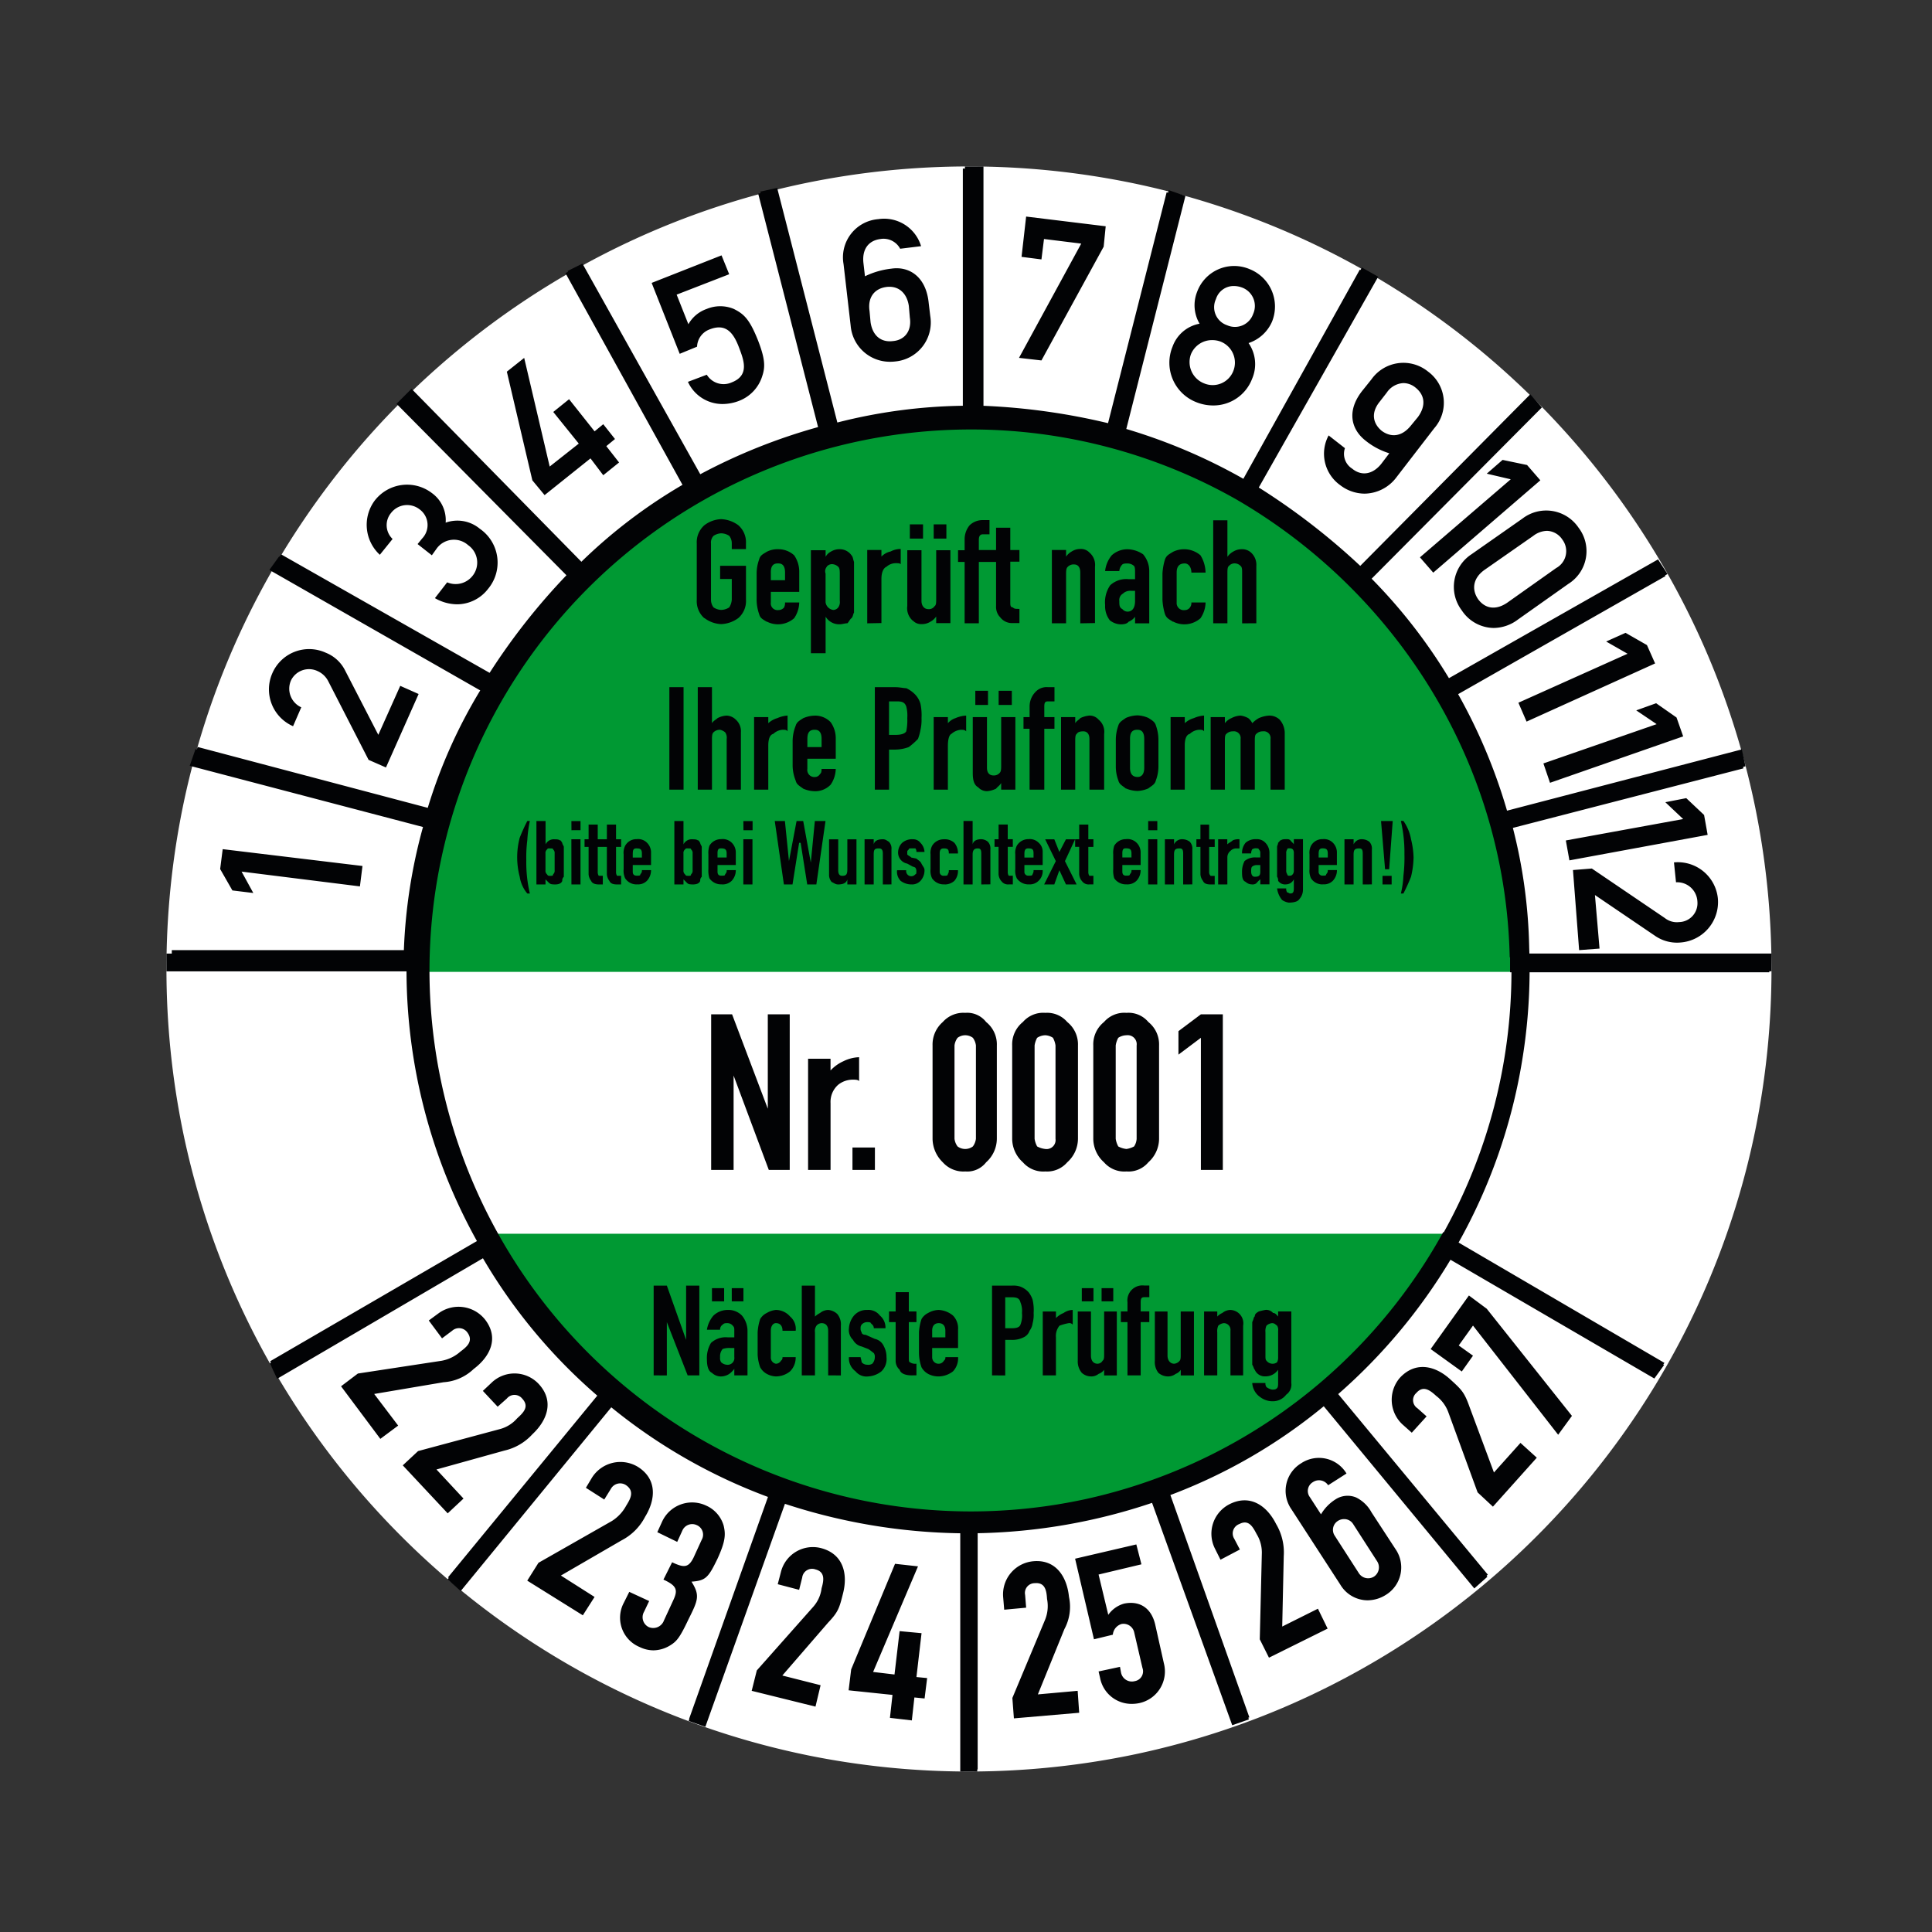 <svg id="MJPL21-2022" xmlns="http://www.w3.org/2000/svg" width="325" height="325" viewBox="0 0 325 325">
  <rect x="0" y="0" width="325" height="325" fill="#333333" stroke="none"/>
  <rect id="Rechteck_1054" data-name="Rechteck 1054" width="325" height="325" fill="#e82121" opacity="0"/>
  <g id="Gruppe_427" data-name="Gruppe 427">
    <path id="color" d="M162.5,71a92,92,0,1,1-92,92,92,92,0,0,1,92-92" fill="#093"/>
    <path id="white" d="M135.793,295.258a134.309,134.309,0,0,1-48.272-20.313,135.409,135.409,0,0,1-48.912-59.4,134.39,134.39,0,0,1-7.866-25.34,136.31,136.31,0,0,1,0-54.416A134.229,134.229,0,0,1,51.057,87.519a135.409,135.409,0,0,1,59.4-48.912,134.348,134.348,0,0,1,25.34-7.867,136.4,136.4,0,0,1,54.415,0A134.24,134.24,0,0,1,238.48,51.056a135.376,135.376,0,0,1,48.91,59.4,134.322,134.322,0,0,1,7.868,25.342,136.344,136.344,0,0,1,0,54.413,134.333,134.333,0,0,1-20.314,48.272,135.376,135.376,0,0,1-59.4,48.91,134.349,134.349,0,0,1-25.34,7.867,136.306,136.306,0,0,1-54.415,0M162.5,255a92.075,92.075,0,0,0,80.482-47.461H82.017A92.077,92.077,0,0,0,162.5,255m92-91.51V163a92,92,0,1,0-184,0v.489Z" fill="#fff"/>
    <path id="black" d="M-321.466,232V191.925a98.689,98.689,0,0,1-29.492-4.951l-13.389,37.508-2.808-.977.119-.333-.047-.016,13.271-37.343a92.727,92.727,0,0,1-26.358-15.076L-405.5,201.645l-2.206-1.961.2-.24-.126-.111,25.108-30.558a91.65,91.65,0,0,1-19.236-23.11l-34.616,20.272-1.24-2.6.189-.11-.118-.245,34.775-20.213a93.866,93.866,0,0,1-11.847-45.37H-455V94.408h.9v-.577h39.038a89.989,89.989,0,0,1,3.217-20.712l-39.242-10.3.978-2.811.218.058.143-.411,38.705,10.239a86.55,86.55,0,0,1,8.827-19.753l-35.471-20.268,1.636-2.265.072.041.28-.388,35.062,19.924a108.224,108.224,0,0,1,12.924-16.414L-416.3,1.925l2.172-2.17h0l.352-.352L-385.2,28.5a87.66,87.66,0,0,1,17.009-12.941L-387.88-20.059l.427-.214-.074-.134,2.506-1.25L-365.2,13.776a97.121,97.121,0,0,1,19.816-7.932l-10.074-39.264.421-.091-.066-.257,2.837-.619,10.124,39.461a90.072,90.072,0,0,1,21.11-2.817v-39.9h.354V-38h3.117V2.263a109.155,109.155,0,0,1,20.954,2.922l9.86-38.846.238.082.11-.436,2.809.977-9.947,39.2a94.5,94.5,0,0,1,19.694,8.381l19.588-35.187.116.065.234-.422,2.744,1.55-20.088,35.459a113.326,113.326,0,0,1,17.07,13.184L-225.927.681l0,0,.349-.353,1.958,2.206-28.644,28.813a90.238,90.238,0,0,1,13.006,16.735L-204.084,28.1l1.6,2.459-.424.241.073.113-34.88,19.857a93,93,0,0,1,8.226,19.6l39.5-10.306.616,2.84-.4.1.054.251-38.786,10.014A87.438,87.438,0,0,1-225.759,93.4c.012.332.024.668.033,1H-185v2.987h-.373v.171h-40.32a93.886,93.886,0,0,1-1.288,15.064,93.339,93.339,0,0,1-10.657,30.4l34.632,20.244-.2.283.134.079-1.635,2.264-34.293-19.978a94.649,94.649,0,0,1-18.887,22.6l25.166,30.37-.214.19.141.171-2.2,1.96-25.325-30.645a90.8,90.8,0,0,1-25.8,14.935l13.286,37.391-.176.062.1.291-2.806.977L-289.2,186.809a97.33,97.33,0,0,1-29.337,5.107v39.728h-.072V232ZM-410.754,97.252a91.108,91.108,0,0,0,91.005,91,91.021,91.021,0,0,0,19.27-2.053,91.08,91.08,0,0,0,40.112-20.063,91.113,91.113,0,0,0,19.927-24.476l.22-.4.084.048a90.428,90.428,0,0,0,11.393-43.752h-.235V95.044h-.057l-.013-.43c-.846-32.609-19.3-61.174-46.053-76.645A90.436,90.436,0,0,0-319.748,6.246,91.109,91.109,0,0,0-410.754,97.252Zm77.459,125.725.429-3.862-7.38-.772.429-3.519,7.379-17.762,3.863.428-7.552,17.764,3.6.428.858-7.294,3.691.343-.858,7.38,1.8.172-.43,3.433-1.716-.171-.429,3.861Zm20.595-3.347,5.492-13.128a6.151,6.151,0,0,0,.343-3.519c-.085-1.287-.257-2.832-2.06-2.661a1.641,1.641,0,0,0-1.63,1.974l.172,2.146-3.69.343-.172-2.06a5.594,5.594,0,0,1,5.063-6.093c3.776-.343,5.664,2.575,6.008,6.008a7.9,7.9,0,0,1-.773,5.406l-4.463,10.984,6.694-.6.257,3.691-10.983.943Zm-43.85-1.2.859-3.432,9.439-10.641a5.743,5.743,0,0,0,1.458-3.174c.344-1.2.687-2.747-1.03-3.176a1.669,1.669,0,0,0-2.231,1.374l-.515,2.059-3.6-.944.515-1.974a5.543,5.543,0,0,1,6.694-4.119c3.775.944,4.634,4.291,3.775,7.637-.6,2.4-.772,3.09-2.488,4.892l-7.724,8.924,6.437,1.63-.859,3.6Zm58.61-2.145-.257-1.116,3.6-.772.172.944a1.858,1.858,0,0,0,2.317,1.459,1.67,1.67,0,0,0,1.287-2.231l-1.373-5.921a1.84,1.84,0,0,0-2.146-1.46,2.052,2.052,0,0,0-1.458,1.8l-3.176.773-3.174-13.558,10.3-2.4.858,3.347-7.208,1.717,1.63,6.779a4.863,4.863,0,0,1,2.661-1.888c2.489-.515,4.548.6,5.234,3.519l1.459,6.521a5.445,5.445,0,0,1-4.119,6.694,5.987,5.987,0,0,1-1.25.132A5.379,5.379,0,0,1-297.941,216.284Zm26.859-6.522.343-14.331a5.927,5.927,0,0,0-.858-3.346c-.6-1.116-1.287-2.575-2.917-1.716a1.685,1.685,0,0,0-.859,2.488l.944,1.8-3.261,1.717-.943-1.888a5.568,5.568,0,0,1,2.487-7.466c3.434-1.716,6.265.258,7.809,3.347a9.356,9.356,0,0,1,1.288,5.406l-.258,11.842,6.007-3,1.631,3.347-9.868,4.891Zm-104.347,1.287a5.333,5.333,0,0,1-2.661-7.379l.945-1.889,3.346,1.545-.857,1.8a1.847,1.847,0,0,0,.772,2.574,1.919,1.919,0,0,0,2.574-1.115l1.545-3.347c.858-1.8.6-2.489-1.631-3.519l1.459-2.917c1.974.943,2.746.943,3.6-.772l1.373-3a1.743,1.743,0,0,0-.858-2.489,1.806,1.806,0,0,0-2.4.944l-.859,1.888-3.347-1.63.859-1.888a5.551,5.551,0,0,1,7.379-2.574,5.28,5.28,0,0,1,2.919,3.346c.343,1.459.343,2.575-1.03,5.578-1.545,3.176-1.974,3.69-4.377,3.861,1.458,2.318,1.116,3.091-.515,6.351-1.459,3.089-1.974,3.691-3.089,4.377a5.482,5.482,0,0,1-2.8.823A5.393,5.393,0,0,1-375.428,211.049Zm-18.879-11.155,1.888-3,12.357-7.037a6.944,6.944,0,0,0,2.4-2.574c.687-1.117,1.459-2.4,0-3.434a1.783,1.783,0,0,0-2.575.6l-1.116,1.8-3.089-1.974,1.029-1.717a5.657,5.657,0,0,1,7.724-1.8c3.26,2.06,3,5.493,1.2,8.41a9.221,9.221,0,0,1-3.947,3.947l-10.211,5.922,5.664,3.6-1.974,3.089Zm136.784.686-8.238-12.7a5.414,5.414,0,0,1,1.63-7.723,5.4,5.4,0,0,1,7.638,1.715l-3.09,1.974a1.83,1.83,0,0,0-2.574-.515,1.717,1.717,0,0,0-.515,2.489l1.888,2.918a7.413,7.413,0,0,1,2.4-2.488,3.728,3.728,0,0,1,3.518-.344,5.922,5.922,0,0,1,2.574,2.489l4.034,6.179a5.416,5.416,0,0,1-1.63,7.723,5.846,5.846,0,0,1-3.074.906A5.366,5.366,0,0,1-257.523,200.58Zm-.429-10.725a1.769,1.769,0,0,0-.515,2.488l4.033,6.265a1.854,1.854,0,0,0,2.575.6,1.874,1.874,0,0,0,.515-2.575l-4.034-6.264a1.769,1.769,0,0,0-1.52-.828A1.91,1.91,0,0,0-257.952,189.854ZM-415.245,180.5l2.574-2.4,13.73-3.691a5.792,5.792,0,0,0,2.918-1.8c1.029-.943,2.146-1.973.858-3.347a1.659,1.659,0,0,0-2.574,0l-1.546,1.374-2.488-2.661,1.458-1.372a5.568,5.568,0,0,1,7.9.17c2.661,2.833,1.544,6.094-1.03,8.5a9.1,9.1,0,0,1-4.719,2.746l-11.414,3.175,4.549,4.892-2.66,2.489Zm180.806,4.548-4.892-13.386a6.07,6.07,0,0,0-2.059-2.832c-.945-.859-2.145-1.889-3.347-.515a1.617,1.617,0,0,0,.172,2.575l1.544,1.372-2.489,2.747-1.544-1.374a5.653,5.653,0,0,1-.43-7.895c2.66-2.832,6.008-1.973,8.5.344,1.889,1.715,2.317,2.145,3.176,4.548l4.119,11.069,4.462-4.978,2.746,2.489-7.38,8.238ZM-425.629,167.2l2.832-2.145,14.073-2.146a6.491,6.491,0,0,0,3.175-1.545c1.03-.772,2.232-1.715,1.2-3.175a1.731,1.731,0,0,0-2.575-.343l-1.716,1.288-2.232-3,1.631-1.2a5.7,5.7,0,0,1,7.895,1.116c2.317,3.09.772,6.179-1.973,8.238a8.055,8.055,0,0,1-5.064,2.23l-11.67,1.974,4.033,5.321-3,2.232Zm190.416-10.211-2.4,3.346,2.4,1.717-1.887,2.66-5.236-3.775,6.436-9.01,3,2.231,14.331,18.021-2.317,3.175Zm-58.3-25.927c-.12.009-.241.014-.36.014a4.522,4.522,0,0,1-3.415-1.558,5.342,5.342,0,0,1-1.8-3.947v-15.7a4.82,4.82,0,0,1,1.8-3.947,4.523,4.523,0,0,1,3.775-1.544,4.358,4.358,0,0,1,3.691,1.544,4.824,4.824,0,0,1,1.8,3.947v15.7a5.338,5.338,0,0,1-1.8,3.947,4.359,4.359,0,0,1-3.339,1.558Q-293.335,131.075-293.512,131.061Zm0-22.912a2.592,2.592,0,0,0-1.372.429,3.78,3.78,0,0,0-.43,1.287v15.7a3.774,3.774,0,0,0,.43,1.287,3.686,3.686,0,0,0,1.372.428,3.8,3.8,0,0,0,1.288-.428,2.558,2.558,0,0,0,.429-1.287v-15.7a1.54,1.54,0,0,0,0-.428,1.519,1.519,0,0,0-1.5-1.3A1.46,1.46,0,0,0-293.512,108.149Zm-17.419,21.368a5.339,5.339,0,0,1-1.8-3.947v-15.7a4.827,4.827,0,0,1,1.8-3.947,4.533,4.533,0,0,1,3.776-1.544,4.466,4.466,0,0,1,3.691,1.544,4.829,4.829,0,0,1,1.8,3.947v15.7a5.342,5.342,0,0,1-1.8,3.947,4.466,4.466,0,0,1-3.691,1.544c-.119.009-.239.014-.357.014A4.529,4.529,0,0,1-310.931,129.517Zm2.4-20.939a3.8,3.8,0,0,0-.429,1.287v15.7a3.791,3.791,0,0,0,.429,1.287,3.69,3.69,0,0,0,1.373.428,1.548,1.548,0,0,0,.429,0,1.515,1.515,0,0,0,1.287-1.715v-15.7a3.8,3.8,0,0,0-.429-1.287,2.547,2.547,0,0,0-1.287-.429A2.6,2.6,0,0,0-308.528,108.578Zm-12.1,22.483a4.639,4.639,0,0,1-3.776-1.544,5.589,5.589,0,0,1-1.717-3.947v-15.7a5.027,5.027,0,0,1,1.717-3.947,4.639,4.639,0,0,1,3.776-1.544,4.03,4.03,0,0,1,3.52,1.544,4.817,4.817,0,0,1,1.8,3.947v15.7a5.338,5.338,0,0,1-1.8,3.947,4.032,4.032,0,0,1-3.183,1.558C-320.4,131.074-320.515,131.07-320.627,131.061Zm-1.287-22.483a2.717,2.717,0,0,0-.515,1.287v15.7a2.717,2.717,0,0,0,.515,1.287,2.148,2.148,0,0,0,2.574,0,2.718,2.718,0,0,0,.515-1.287v-15.7a2.718,2.718,0,0,0-.515-1.287,2.142,2.142,0,0,0-1.287-.429A2.14,2.14,0,0,0-321.914,108.578Zm40.932,22.226V108.578l-3.775,2.832v-3.947l3.775-2.832h3.69V130.8Zm-58.612,0v-3.776h3.776V130.8Zm-7.466,0V112.1h3.777v1.974a6.7,6.7,0,0,1,2.146-1.545,6.429,6.429,0,0,1,2.66-.686v4.033c-.172-.257-.6-.257-1.116-.257a3.929,3.929,0,0,0-2.4.858,3.832,3.832,0,0,0-1.287,3.089V130.8Zm-6.607,0-5.922-15.875V130.8h-3.775V104.631h3.52l6.008,15.875V104.631h3.689V130.8Zm135.276-50.446,3.174-.257,12.271,8.324a3.254,3.254,0,0,0,2.4.687,3.167,3.167,0,0,0,3.089-3.433,3.4,3.4,0,0,0-3.6-3.261l-.344-3.347a6.771,6.771,0,0,1,7.38,6.007,6.82,6.82,0,0,1-6.264,7.466,6.5,6.5,0,0,1-4.291-1.116L-214.7,84.562l.773,9.011-3.433.257ZM-443.906,83.79l-2.06-3.6.429-3.346,23.513,2.832-.43,3.433-19.907-2.489,1.973,3.6Zm224.311-8.409,19.737-3.6-3-2.833,3.518-.685,3,2.831.6,3.347-23.255,4.291Zm-3.775-12.958,19.05-6.608-3.433-2.317,3.347-1.2,3.432,2.4,1.116,3.175-22.4,7.809Zm-197.626-.6-6.779-13.215a3.7,3.7,0,0,0-1.8-1.716,3.367,3.367,0,0,0-4.463,1.544,3.439,3.439,0,0,0,1.717,4.549L-433.7,56.16a6.75,6.75,0,0,1-3.518-8.839A6.743,6.743,0,0,1-428.2,43.8a6.184,6.184,0,0,1,3.261,3l5.578,10.812,3.69-8.238,3.09,1.372-5.493,12.358Zm193.42-9.611,18.364-8.238-3.6-2.059,3.261-1.46,3.6,2.06,1.372,3.089L-226.2,55.387ZM-237.1,36.679a6.547,6.547,0,0,1,1.63-9.439l8.581-6.007a6.565,6.565,0,0,1,9.439,1.544,6.492,6.492,0,0,1-1.717,9.439l-8.495,6.008a6.851,6.851,0,0,1-4.068,1.412A6.527,6.527,0,0,1-237.1,36.679Zm12.013-12.527-8.238,5.749c-1.889,1.373-2.146,3.262-1.03,4.892,1.2,1.63,3,1.887,4.892.6l8.238-5.835a3.238,3.238,0,0,0,1.03-4.806,3.2,3.2,0,0,0-2.584-1.453A3.953,3.953,0,0,0-225.086,24.152ZM-409.839,34.62l2.06-2.66a3.624,3.624,0,0,0,4.29-1.115,3.575,3.575,0,0,0-.773-5.149,3.582,3.582,0,0,0-5.234.515l-.858,1.2-2.4-1.887.772-.945a3.265,3.265,0,0,0-.428-4.891,3.408,3.408,0,0,0-4.806.6,3.21,3.21,0,0,0,.257,4.378l-2.146,2.66a6.856,6.856,0,0,1-.943-9.01,6.877,6.877,0,0,1,9.7-1.374,5.612,5.612,0,0,1,2.317,4.978,5.887,5.887,0,0,1,5.749,1.03,6.906,6.906,0,0,1,1.373,10.125,6.6,6.6,0,0,1-5.2,2.581A7.6,7.6,0,0,1-409.839,34.62Zm165.7-6.865,15.275-13.13-4.034-.943,2.661-2.317,4.119.858,2.232,2.574L-241.9,30.331ZM-393.448,14.8l-4.291-18.277,2.917-2.317,4.291,18.277,4.892-3.861L-389.931,3.3l2.661-2.145,4.29,5.406,1.459-1.2,1.974,2.489-1.459,1.2,2.146,2.746-2.661,2.146-2.145-2.832-7.723,6.178Zm135.84.773A6.493,6.493,0,0,1-259.5,7.247l2.745,2.145a2.936,2.936,0,0,0,1.2,3.432c1.545,1.288,3.432,1.03,4.892-.772l1.372-1.8A11.934,11.934,0,0,1-253.317,8.1c-2.4-1.888-3.262-5.064-.344-8.581l1.373-1.716a6.581,6.581,0,0,1,9.525-1.287,6.5,6.5,0,0,1,1.03,9.524l-6.351,8.238a6.809,6.809,0,0,1-5.356,2.763A6.8,6.8,0,0,1-257.608,15.57ZM-249.714.038l-1.2,1.544c-1.459,1.8-1.2,3.606.343,4.893,1.631,1.2,3.433.943,4.891-.859l1.2-1.458c1.374-1.889,1.2-3.691-.429-4.978a3.248,3.248,0,0,0-2-.737A3.575,3.575,0,0,0-249.714.038Zm-32.008,1.631a7.124,7.124,0,0,1-4.033-9.354,5.965,5.965,0,0,1,4.548-3.861,6.1,6.1,0,0,1-.429-5.321,6.642,6.642,0,0,1,8.839-3.862,6.767,6.767,0,0,1,3.775,8.839,6.535,6.535,0,0,1-3.947,3.6,6.216,6.216,0,0,1,.6,6.007,6.97,6.97,0,0,1-6.553,4.489A7.611,7.611,0,0,1-281.722,1.669Zm-.944-8.067a3.848,3.848,0,0,0,2.231,4.892,3.724,3.724,0,0,0,4.892-2.06,3.8,3.8,0,0,0-2.146-4.977,4.052,4.052,0,0,0-1.387-.244A3.838,3.838,0,0,0-282.666-6.4Zm4.2-9.267a3.2,3.2,0,0,0,1.889,4.377,3.24,3.24,0,0,0,4.377-1.888,3.3,3.3,0,0,0-1.888-4.463,3.943,3.943,0,0,0-1.353-.247A3.112,3.112,0,0,0-278.462-15.666Zm-88.814,13.9,3.175-1.2a3.318,3.318,0,0,0,4.2,1.287c3.09-1.2,1.973-3.862,1.2-5.921-.943-2.489-2.23-4.034-4.891-3a3.226,3.226,0,0,0-2.145,2.917l-2.919,1.2-4.719-11.928,11.756-4.634,1.287,3.176-8.839,3.432,1.974,4.978a5.688,5.688,0,0,1,3.09-2.574,5.919,5.919,0,0,1,4.548,0c1.717.857,2.66,1.715,4.119,5.406,1.116,2.917,1.2,4.29.687,5.835a6.536,6.536,0,0,1-3.861,4.2,7.787,7.787,0,0,1-2.837.554A6.381,6.381,0,0,1-367.276-1.764ZM-339.9-11.2l-1.2-10.384a6.448,6.448,0,0,1,5.836-7.551,6.494,6.494,0,0,1,7.208,4.547l-3.519.43a3.166,3.166,0,0,0-3.346-1.63c-1.975.257-3.09,1.715-2.832,4.032l.257,2.232a13.63,13.63,0,0,1,4.462-1.287c2.919-.43,5.836,1.287,6.265,5.835l.258,2.145A6.59,6.59,0,0,1-332.351-5.2a7.189,7.189,0,0,1-.891.056A6.623,6.623,0,0,1-339.9-11.2Zm6.006-6.523c-1.974.257-3.174,1.717-2.832,4.034l.172,1.887c.343,2.317,1.8,3.433,3.776,3.176,1.974-.172,3.175-1.717,2.831-3.948l-.17-1.974c-.313-2.031-1.55-3.209-3.259-3.209A4.086,4.086,0,0,0-333.9-17.725ZM-311.584-5.8l10.468-19.222-6.264-.772-.429,3.432-3.347-.43.772-6.779L-297-27.936l-.342,3.433L-307.808-5.368Z" transform="translate(483 66)" fill="#020305"/>
    <path id="Pfad_4175" data-name="Pfad 4175" d="M213.982,235.72a3.434,3.434,0,0,1-1.962-.682,3.1,3.1,0,0,1-1.367-2.392h2.219a1.031,1.031,0,0,0,.171.685,2.28,2.28,0,0,0,.938.425c.427,0,.6,0,.853-.255.17-.17.17-.6.17-.854V230.42a2.551,2.551,0,0,1-2.133,1.11,1.821,1.821,0,0,1-1.792-1.11c-.171-.171-.171-.427-.427-.854V222.4c.256-.512.256-.938.427-.938,0-.426.256-.6.684-.854a11.116,11.116,0,0,1,1.108-.256,1.5,1.5,0,0,1,1.281.512c.426,0,.682.429.852.6v-.854h2.219v12.034a2.064,2.064,0,0,1-.854,1.962,2.806,2.806,0,0,1-2.238,1.113c-.048,0-.1,0-.149,0m-.938-12.715a2.189,2.189,0,0,0-.171,1.11v3.926c0,.425,0,.682.171.854a1.307,1.307,0,0,0,.938.511,1.218,1.218,0,0,0,.853-.255,1.708,1.708,0,0,0,.17-.855v-4.437a1.277,1.277,0,0,0-.17-.854c-.253-.17-.427-.426-.853-.426a1.611,1.611,0,0,0-.938.424Zm-69.125,7.68a2.7,2.7,0,0,1-1.11-2.389h1.963c0,.17.17.6.17.854a1.224,1.224,0,0,0,.94.426,1.278,1.278,0,0,0,.852-.169,1.627,1.627,0,0,0,.427-1.11,1.019,1.019,0,0,0-.171-.682c-.256-.171-.512-.427-.938-.684l-1.11-.427a2.181,2.181,0,0,1-1.449-1.108,2.3,2.3,0,0,1-.684-1.963,3.667,3.667,0,0,1,.854-2.133,2.8,2.8,0,0,1,2.219-.94,2.422,2.422,0,0,1,2.133.94,2.622,2.622,0,0,1,.938,2.133h-1.96c0-.427-.256-.6-.511-.854,0-.171-.43-.171-.6-.171a1.225,1.225,0,0,0-.94.427.815.815,0,0,0-.17.6,1.029,1.029,0,0,0,.17.682c0,.257.256.427.684.427l1.536.682a2.154,2.154,0,0,1,1.536,1.28,3.717,3.717,0,0,1,.427,1.793,2.87,2.87,0,0,1-.853,2.389,3.933,3.933,0,0,1-2.219.854,2.326,2.326,0,0,1-.3.019,2.368,2.368,0,0,1-1.837-.878Zm39.6.857a2.333,2.333,0,0,1-1.536-.6,2.969,2.969,0,0,1-.684-2.048v-8.278h2.219v7.425c0,.854.426,1.365,1.11,1.365a.992.992,0,0,0,.852-.511c.257-.171.257-.6.257-1.024v-7.254h2.134v10.755h-2.134v-.938a2.046,2.046,0,0,1-.937.682,1.925,1.925,0,0,1-1.212.429Zm12.885,0a2.513,2.513,0,0,1-1.537-.6,2.952,2.952,0,0,1-.6-2.048v-8.278H196.4v7.425c0,.854.51,1.365,1.11,1.365a1.3,1.3,0,0,0,.938-.511c.171-.171.171-.6.171-1.024v-7.254h2.225v10.755h-2.219v-.938a1.771,1.771,0,0,1-.852.682,2.175,2.175,0,0,1-1.3.429Zm-76.632-.6c-.6-.256-.854-1.11-.854-2.219a4.87,4.87,0,0,1,.684-2.815,3.636,3.636,0,0,1,2.815-.939h1.107v-1.108c0-.427,0-.6-.255-.855a1.178,1.178,0,0,0-.853-.426c-.427,0-.6,0-.855.256a.941.941,0,0,0-.426.853h-2.218a4.773,4.773,0,0,1,1.108-2.389,3.455,3.455,0,0,1,2.391-.94,3.143,3.143,0,0,1,2.389.94,4.042,4.042,0,0,1,.938,2.56v7.508h-2.218v-1.1a3.938,3.938,0,0,1-.853.852,2.584,2.584,0,0,1-1.366.427h-.027a2.19,2.19,0,0,1-1.509-.6Zm1.789-4.011a1.856,1.856,0,0,0-.426,1.366,1.3,1.3,0,0,0,.171.854,1.55,1.55,0,0,0,.938.426,1.131,1.131,0,0,0,1.281-1.279v-1.537h-.684c-.069,0-.138-.006-.206-.006a3.335,3.335,0,0,0-1.076.173Zm34.566,4.181a2.76,2.76,0,0,1-1.11-1.108,7.513,7.513,0,0,1-.427-2.389v-3.5a8.555,8.555,0,0,1,.427-2.218,2.569,2.569,0,0,1,1.11-1.025,3.7,3.7,0,0,1,1.792-.512,4.051,4.051,0,0,1,2.389.94,3.07,3.07,0,0,1,.854,2.389v3.071H156.81V228.3a1.074,1.074,0,0,0,1.114,1.109,1,1,0,0,0,.853-.511.637.637,0,0,0,.256-.6h2.133a3.191,3.191,0,0,1-.854,2.39,4.03,4.03,0,0,1-2.389.854h-.066a3.7,3.7,0,0,1-1.732-.428Zm.682-7.252v1.11h2.219v-1.11c0-.854-.427-1.279-1.11-1.279s-1.11.422-1.11,1.276Zm-27.822,7.252A2.775,2.775,0,0,1,127.876,230a7.3,7.3,0,0,1-.426-2.133v-3.756a8.6,8.6,0,0,1,.426-2.218,2.563,2.563,0,0,1,1.111-1.024,3.65,3.65,0,0,1,1.536-.513,3.192,3.192,0,0,1,2.389,1.111,2.716,2.716,0,0,1,.938,2.389h-2.218c0-.855-.427-1.28-1.11-1.28-.427,0-.855.425-.855,1.28V228.3a1.052,1.052,0,0,0,.855,1.109,1,1,0,0,0,.853-.511.643.643,0,0,0,.256-.6h2.218a3.272,3.272,0,0,1-.938,2.389,3.811,3.811,0,0,1-2.389.854,3.45,3.45,0,0,1-1.536-.43Zm78,.258v-7.51a1.127,1.127,0,0,0-1.11-1.279,1.613,1.613,0,0,0-.938.425,2.18,2.18,0,0,0-.171,1.11v7.253h-2.219V220.616h2.219v.854a2.476,2.476,0,0,1,.852-.6,2.2,2.2,0,0,1,1.367-.512A2.25,2.25,0,0,1,209.12,223v8.366Zm-17.323,0V222.4h-1.111v-1.792h1.111v-1.537a2.527,2.527,0,0,1,2.82-2.821h.854v1.963h-.854c-.43,0-.6.17-.6.852v1.537h1.451V222.4h-1.451v8.966Zm-14.251,0V220.618h2.219v1.11a3.716,3.716,0,0,1,1.281-.854,2.745,2.745,0,0,1,1.536-.513v2.475a.708.708,0,0,0-.684-.255,8.785,8.785,0,0,0-1.536.425,2.711,2.711,0,0,0-.6,1.963v6.4Zm-8.534,0v-15.1h3.329a3.755,3.755,0,0,1,1.451.17,3.566,3.566,0,0,1,1.366.938,4.007,4.007,0,0,1,.682,1.279,7.664,7.664,0,0,1,.171,2.219,5.252,5.252,0,0,1-.171,1.707,2.7,2.7,0,0,1-.512,1.279,1.88,1.88,0,0,1-1.023,1.11,4.207,4.207,0,0,1-1.963.427H169.1v5.973Zm2.219-7.933h1.11c.851,0,1.28-.174,1.451-.6a4.18,4.18,0,0,0,.256-1.962,3.781,3.781,0,0,0-.256-1.792c-.171-.685-.6-.854-1.451-.854H169.1Zm-29.785,7.932v-7.508c0-.855-.427-1.281-1.11-1.281a1.178,1.178,0,0,0-.854.426,1.549,1.549,0,0,0-.256,1.11v7.253h-2.218v-15.1h2.219v5.206a3.576,3.576,0,0,1,.854-.6,2.2,2.2,0,0,1,1.365-.513,2.482,2.482,0,0,1,1.537.684,2.713,2.713,0,0,1,.6,1.962v8.364Zm-29.355,0v-15.1h2.219l3.241,9.131v-9.131h2.222v15.1h-1.963l-3.5-8.959v8.964Zm43.35-.005c-.854,0-1.792-.255-1.963-.937a2,2,0,0,1-.681-1.536V222.4h-1.111v-1.788h1.111v-3.243h2.218v3.237h1.281V222.4h-1.281v5.889c0,.427,0,.854.17.854a1.551,1.551,0,0,0,1.111.256v1.959Zm32-14.67h1.966v2.218h-1.966Zm-3.327,0h1.962v2.218h-1.962Zm-58.885,0h1.963v2.218H123.1Zm-3.329,0h2.048v2.218h-2.048Zm95.919-65.282a3.8,3.8,0,0,1-.854-1.963h1.534a1.031,1.031,0,0,0,.17.682c.256,0,.256.171.512.171.429,0,.6-.171.6-.853v-1.537a1.458,1.458,0,0,1-1.281.854,1.415,1.415,0,0,1-1.366-.6,1.032,1.032,0,0,0-.17-.683v-5.036c0-.169.17-.426.17-.682.256-.171.256-.426.512-.426.171-.171.6-.171.854-.171.426,0,.426,0,.682.171.173.255.429.426.6.682v-.854h1.536V149.7a2.348,2.348,0,0,1-.6,1.537c-.256.43-.938.6-1.793.6a2.642,2.642,0,0,1-1.106-.435Zm.852-8.536a1.035,1.035,0,0,0-.17.684v2.815a1.032,1.032,0,0,0,.17.683.253.253,0,0,0,.256.256c.427,0,.427,0,.684-.256a1.024,1.024,0,0,0,.171-.682V143.56a1.02,1.02,0,0,0-.171-.683c-.256-.171-.256-.171-.684-.171,0-.009-.255-.009-.255.162ZM88.705,150.309a5.694,5.694,0,0,1-1.278-2.819,12.857,12.857,0,0,1,0-6.57,30.344,30.344,0,0,1,1.278-2.817h.425a21.33,21.33,0,0,0-.427,3.243,22.184,22.184,0,0,0-.17,3.329,22.808,22.808,0,0,0,.6,5.632Zm146.951-.007a15.689,15.689,0,0,0,.427-2.987,25.246,25.246,0,0,0,.171-3.584,23.722,23.722,0,0,0-.6-5.633h.427a7.623,7.623,0,0,1,1.28,3.073,13.969,13.969,0,0,1,.427,3.071,14.783,14.783,0,0,1-.427,3.244,29.959,29.959,0,0,1-1.28,2.816ZM121.3,148.769a2.38,2.38,0,0,1-1.962-1.023,4.277,4.277,0,0,1-.171-1.538V143.72a3.771,3.771,0,0,1,.171-1.451,2.252,2.252,0,0,1,1.962-1.109,2.167,2.167,0,0,1,1.793.6,2.3,2.3,0,0,1,.682,1.536v2.219H120.7v1.109c0,.426.174.682.6.682.512,0,.684,0,.684-.256a.773.773,0,0,0,.256-.682h1.536a2.582,2.582,0,0,1-.682,1.792,2.168,2.168,0,0,1-1.516.618,2.146,2.146,0,0,1-.277-.018Zm-.6-5.2v.682h1.536v-.682c0-.682-.256-.854-.938-.854-.423-.012-.6.16-.6.842Zm68.7,5.2a2.381,2.381,0,0,1-1.963-1.023,4.233,4.233,0,0,1-.17-1.538V143.72a3.77,3.77,0,0,1,.17-1.451,2.257,2.257,0,0,1,1.963-1.109,2.165,2.165,0,0,1,1.792.6,2.289,2.289,0,0,1,.684,1.536v2.214H188.8v1.109c0,.425.174.682.6.682s.682,0,.682-.256a.775.775,0,0,0,.256-.682h1.537a2.58,2.58,0,0,1-.684,1.792,2.171,2.171,0,0,1-1.517.618,2.315,2.315,0,0,1-.276-.013Zm-.6-5.209v.682h1.536v-.682c0-.684-.255-.854-.937-.854-.427-.009-.6.162-.6.844Zm-35.5,5.219a3.024,3.024,0,0,1-1.792-.6,2.175,2.175,0,0,1-.6-1.793h1.537a.866.866,0,0,0,1.536.682c.17,0,.17-.255.17-.426a1.029,1.029,0,0,0-.17-.682,1.063,1.063,0,0,0-.426-.171l-.94-.513a1.884,1.884,0,0,1-1.536-1.961,2.28,2.28,0,0,1,.684-1.536,2.519,2.519,0,0,1,1.792-.6,1.529,1.529,0,0,1,1.28.6,2.293,2.293,0,0,1,.684,1.536h-1.365a.816.816,0,0,0-.17-.6H153.3c-.256,0-.426,0-.426.171-.256.255-.256.255-.256.426v.432c.256.256.426.256.682.513l.854.171c.253.252.682.426.854.852.256.51.512.684.512,1.11a2.593,2.593,0,0,1-.684,1.793,1.939,1.939,0,0,1-1.408.6.825.825,0,0,0-.124-.013Zm57.173-.011a1.562,1.562,0,0,1-.938-.427c-.43-.17-.6-.6-.6-1.536a3.941,3.941,0,0,1,.426-1.963,2.714,2.714,0,0,1,1.963-.6h.682v-.682a.782.782,0,0,0-.256-.684c0-.17-.256-.17-.426-.17a1.022,1.022,0,0,0-.684.17,1.319,1.319,0,0,0-.17.684h-1.536a2.668,2.668,0,0,1,.6-1.792,2.524,2.524,0,0,1,1.792-.6,1.93,1.93,0,0,1,1.536.6,2.441,2.441,0,0,1,.684,1.792v5.206h-1.537v-.851a5.24,5.24,0,0,0-.682.683,1.1,1.1,0,0,1-.85.16Zm.167-2.989c-.17.171-.17.427-.17.853s.173.854.6.854c.682,0,.938-.171.938-.854v-1.109H211.4a1.215,1.215,0,0,0-.752.247Zm-42.237,2.395a2.012,2.012,0,0,1-.426-1.11v-4.608H167.3v-1.28h.684V138.7h1.536v2.475h.857v1.28h-.853v4.182a1.137,1.137,0,0,0,.17.682h.684v1.454h-.684a1.3,1.3,0,0,1-.152.008,1.347,1.347,0,0,1-1.128-.618Zm54.1.6a2.274,2.274,0,0,1-1.963-1.023,2.924,2.924,0,0,1-.255-1.537V143.72a2.607,2.607,0,0,1,.255-1.451,2.161,2.161,0,0,1,1.963-1.109,2.083,2.083,0,0,1,1.707.6,2.3,2.3,0,0,1,.682,1.536v2.214h-3.074v1.109a.627.627,0,0,0,.681.681c.429,0,.6,0,.6-.256a.778.778,0,0,0,.256-.682H224.9a2.593,2.593,0,0,1-.682,1.792,2.087,2.087,0,0,1-1.477.613c-.073,0-.147,0-.22-.007Zm-.682-5.209v.682h1.536v-.682c0-.683-.253-.854-.854-.854-.421-.014-.677.157-.677.839Zm-48.813,5.209a2.38,2.38,0,0,1-1.962-1.023,2.945,2.945,0,0,1-.256-1.537V143.72a2.616,2.616,0,0,1,.256-1.451,2.252,2.252,0,0,1,1.962-1.109,2.088,2.088,0,0,1,1.708.6,1.965,1.965,0,0,1,.682,1.536v2.219h-3.073v1.109a.628.628,0,0,0,.681.682c.427,0,.684,0,.684-.256a1.024,1.024,0,0,0,.171-.682H175.4a2.259,2.259,0,0,1-.682,1.792,2.088,2.088,0,0,1-1.479.613c-.075,0-.149,0-.224-.013Zm-.682-5.2v.682h1.536v-.682c0-.682-.171-.854-.855-.854-.42-.018-.676.154-.676.836Zm-65.2,5.2a2.271,2.271,0,0,1-1.961-1.023,2.925,2.925,0,0,1-.256-1.537V143.72a2.6,2.6,0,0,1,.256-1.451,2.159,2.159,0,0,1,1.963-1.109,2.086,2.086,0,0,1,1.707.6,2.307,2.307,0,0,1,.682,1.536v2.219h-3.075v1.109c0,.426.171.682.682.682.43,0,.6,0,.6-.256a.773.773,0,0,0,.256-.682h1.537a2.608,2.608,0,0,1-.681,1.792,2.088,2.088,0,0,1-1.479.613c-.075,0-.15,0-.224-.013Zm-.682-5.2v.682h1.534v-.682c0-.682-.253-.854-.852-.854-.5-.018-.675.154-.675.836Zm52.311,5.2a2.378,2.378,0,0,1-1.963-1.023,2.915,2.915,0,0,1-.256-1.537v-2.47a2.613,2.613,0,0,1,.256-1.452,2.253,2.253,0,0,1,1.963-1.108,2.4,2.4,0,0,1,1.792.6,2.686,2.686,0,0,1,.6,1.792h-1.535c0-.684-.171-.854-.854-.854-.427,0-.684.171-.684.854v3.063a.627.627,0,0,0,.681.681c.426,0,.681,0,.681-.256a1.019,1.019,0,0,0,.171-.682h1.541a2.54,2.54,0,0,1-.6,1.792,2.407,2.407,0,0,1-1.6.608,1.214,1.214,0,0,0-.187-.022Zm23.214-.6a2.013,2.013,0,0,1-.427-1.111v-4.608h-.682v-1.279h.682v-2.47h1.536v2.475h.854v1.28h-.854v4.182a1.152,1.152,0,0,0,.17.682h.682v1.448h-.682a1.327,1.327,0,0,1-.155.009,1.349,1.349,0,0,1-1.118-.622Zm-16.9.607v-5.206c0-.684-.173-.854-.6-.854-.682,0-.853.424-.853,1.024v5.036h-1.537V138.1h1.536v3.924c.17-.683.851-.854,1.451-.854a1.794,1.794,0,0,1,1.11.427,1.623,1.623,0,0,1,.426,1.279v5.889Zm-16.558,0v-5.206c0-.684-.257-.854-.682-.854-.682,0-.854.171-.854,1.024v5.036h-1.536v-7.6h1.536v.854c.171-.683.854-.854,1.536-.854.425,0,.6.171,1.024.426a1.623,1.623,0,0,1,.426,1.279v5.889Zm-44.718,0c-.678,0-1.11-.174-1.279-.6a2.02,2.02,0,0,1-.427-1.11v-4.608h-.681v-1.28h.681l.007-2.475h1.537v2.475h.854v1.28h-.854v4.182a1.137,1.137,0,0,0,.17.682h.678v1.454Zm-3.071,0c-.6,0-1.111-.174-1.281-.6a2.036,2.036,0,0,1-.427-1.11v-4.608h-.681v-1.28h.681v-2.475h1.536v2.475h.854v1.28h-.854v4.182a1.143,1.143,0,0,0,.171.682h.682v1.454Zm78.594,0-1.107-2.389-.854,2.389h-1.708l1.963-3.925-1.792-3.67h1.535l.854,2.133,1.108-2.133h1.537l-1.707,3.67,1.962,3.925Zm-43.524,0-1.108-7h-.256l-1.111,7h-1.451l-1.535-10.667h1.707l.682,6.743,1.28-6.743h1.115l1.279,7,.681-7h1.792l-1.54,10.667Zm-10.749-7.6h1.537v7.6h-1.537Zm-9.385,7.429-.682-.682v.854h-1.536v-10.67h1.536v3.926a1.557,1.557,0,0,1,1.536-.854c.169,0,.681,0,.853.17.256,0,.256.256.427.429,0,.256.256.512.256.682V147.5a.776.776,0,0,0-.256.684c-.171.429-.6.6-1.281.6-.419-.022-.676-.022-.847-.193Zm-.429-5.716a.775.775,0,0,0-.257.682v2.816a.776.776,0,0,0,.257.682c.173.256.173.256.6.256.256,0,.426,0,.426-.256a.778.778,0,0,0,.256-.682v-2.816a.777.777,0,0,0-.256-.682c0-.171-.17-.171-.426-.171-.422-.021-.422-.021-.594.151Zm-19.113-1.712h1.536v7.6H96.125Zm-3.669,7.429-.682-.682v.854H90.237v-10.67h1.537v3.926a1.557,1.557,0,0,1,1.535-.854c.253,0,.681,0,.852.171.256,0,.256.256.427.428,0,.256.256.512.256.682V147.5a.778.778,0,0,0-.256.685c-.171.429-.6.6-1.28.6-.42-.024-.676-.024-.846-.2Zm-.43-5.715a.778.778,0,0,0-.256.682v2.816a.783.783,0,0,0,.256.682c.174.256.174.256.6.256.256,0,.427,0,.427-.256a.779.779,0,0,0,.256-.682v-2.816a.772.772,0,0,0-.256-.682c0-.171-.171-.171-.427-.171-.425-.023-.425-.023-.594.149Zm50.522,5.886v-.852c-.171.681-.854.852-1.536.852-.427,0-.6-.171-1.111-.427a1.834,1.834,0,0,1-.426-1.28v-5.888h1.537v5.206c0,.682.256.938.682.938.681,0,.854-.256.854-1.109v-5.033h1.535v7.593Zm90.028-1.445h1.536v1.445h-1.536Zm-3.327,1.445v-5.206c0-.683-.173-.854-.6-.854-.682,0-.938.171-.938,1.024v5.035h-1.534v-7.6h1.537v.854a1.488,1.488,0,0,1,1.536-.854,1.984,1.984,0,0,1,1.11.426,1.63,1.63,0,0,1,.426,1.279v5.888Zm-24.321,0v-7.6h1.536v.854c.256-.256.682-.426.938-.683a2.327,2.327,0,0,1,1.11-.17v1.536H208a1.348,1.348,0,0,0-1.023.426,1.38,1.38,0,0,0-.512,1.108v4.523Zm-5.886,0v-5.206c0-.683-.173-.854-.6-.854-.682,0-.938.171-.938,1.024v5.035h-1.536v-7.6H197.5v.854a1.488,1.488,0,0,1,1.536-.854,2.019,2.019,0,0,1,1.11.426,1.63,1.63,0,0,1,.426,1.279v5.888Zm-5.89-7.6h1.537v7.6h-1.537Zm10.5,7.6c-.679,0-1.11-.174-1.279-.6a2.02,2.02,0,0,1-.427-1.11v-4.608h-.682v-1.281h.682v-2.464H203.4v2.475h.937v1.28H203.4v4.182a.859.859,0,0,0,.255.682h.681v1.444Zm29.355-2.559-.679-8.107h1.963l-.6,8.107Zm-107.949-8.1H126.6v1.536h-1.537Zm-28.928,0h1.536v1.536H96.13Zm97.026,0h1.537v1.537h-1.537ZM137.09,133.1a5.162,5.162,0,0,1-1.962-.426c-.681-.512-1.111-.682-1.281-1.366a6.9,6.9,0,0,1-.511-2.645v-4.1a7.056,7.056,0,0,1,.511-2.475c.17-.6.6-.854,1.281-1.28a5.18,5.18,0,0,1,1.962-.426,3.6,3.6,0,0,1,2.647,1.11,4.636,4.636,0,0,1,.852,2.645v3.5h-4.778v1.71a1.192,1.192,0,0,0,1.279,1.364,1,1,0,0,0,.854-.512c.256-.17.256-.6.256-.852h2.389a4.867,4.867,0,0,1-.852,2.645,3.6,3.6,0,0,1-2.6,1.108Zm-1.275-8.793v1.364h2.391V124.3c0-1.109-.427-1.537-1.111-1.537-.852-.031-1.279.4-1.279,1.506Zm28.676,8.1c-.682-.427-.852-1.279-.852-2.39v-9.385h2.389v8.533c0,.853.426,1.281,1.108,1.281a1.283,1.283,0,0,0,1.025-.428c.256-.256.256-.683.256-1.364v-8.022h2.389v12.2h-2.389v-1.107c-.253.428-.682.684-.853.94a4.1,4.1,0,0,1-1.536.426h-.033a2,2,0,0,1-1.5-.715Zm24.918.255c-.6-.513-1.11-.684-1.28-1.367a6.628,6.628,0,0,1-.427-2.389V124.52a7.155,7.155,0,0,1,.427-2.476c.17-.6.679-.853,1.28-1.279a5.2,5.2,0,0,1,1.963-.426,5.045,5.045,0,0,1,1.792.426c.681.426,1.11.681,1.281,1.279a7.158,7.158,0,0,1,.426,2.476v4.352a6.67,6.67,0,0,1-.426,2.389c-.171.682-.6.854-1.281,1.366a5.045,5.045,0,0,1-1.792.426,5.176,5.176,0,0,1-1.962-.422Zm.682-8.363v4.865q0,1.534,1.281,1.536c.682,0,1.11-.513,1.11-1.536V124.3c0-1.108-.427-1.536-1.11-1.536-.856-.031-1.28.4-1.28,1.5Zm-33.026,8.536v-12.2h2.389v1.023a2.833,2.833,0,0,1,1.281-.854,5.022,5.022,0,0,1,1.792-.425v2.644c-.256-.256-.426-.256-.938-.256a2.686,2.686,0,0,0-1.536.684c-.429.17-.6,1.108-.6,1.962v7.425Zm-9.9,0V115.6h3.5c.682,0,1.365.17,1.792.17a5.05,5.05,0,0,1,1.536,1.109,3.8,3.8,0,0,1,.854,1.536,9.39,9.39,0,0,1,.171,2.389,7.616,7.616,0,0,1-.171,1.963,8.607,8.607,0,0,1-.427,1.537,12.832,12.832,0,0,1-1.536,1.364,6.755,6.755,0,0,1-2.218.428h-1.11v6.741Zm2.384-9.214h1.11c.854,0,1.538-.173,1.792-.6a8.982,8.982,0,0,0,.171-2.219,6.136,6.136,0,0,0-.171-1.961c-.254-.683-.681-.854-1.535-.854h-1.361Zm28.938,9.211v-12.2h2.389v1.021c.253-.426.682-.6.853-.854a4.568,4.568,0,0,1,1.536-.426,2,2,0,0,1,1.537.682,2.623,2.623,0,0,1,.937,2.391v9.385h-2.474v-8.526c0-.854-.423-1.281-1.023-1.281-.684,0-.94.171-1.11.427-.256.17-.256.681-.256,1.281v8.1Zm-5.292,0V122.594h-1.023v-1.962H173.2v-1.793a3.465,3.465,0,0,1,.94-2.389,2.55,2.55,0,0,1,2.133-.854h1.11v2.389h-1.11c-.429,0-.6.171-.6.854v1.793h1.707v1.96h-1.707v10.241Zm40.532,0v-8.526a1.132,1.132,0,0,0-1.281-1.281,1.478,1.478,0,0,0-1.108.427c-.256.17-.256.681-.256,1.281v8.1h-2.389v-8.526a1.132,1.132,0,0,0-1.281-1.281,1.482,1.482,0,0,0-1.11.427c-.256.17-.256.681-.256,1.281v8.1h-2.389v-12.2h2.389v1.021a2.773,2.773,0,0,1,1.11-.854,3.662,3.662,0,0,1,1.537-.426,3.8,3.8,0,0,1,1.279.426,2.317,2.317,0,0,1,.682.854,4.847,4.847,0,0,1,1.11-.854,5.055,5.055,0,0,1,1.793-.426,2.537,2.537,0,0,1,1.706.682,3.445,3.445,0,0,1,.854,2.391v9.385Zm-16.811,0v-12.2H199.3v1.021a3.8,3.8,0,0,1,1.537-.854,5.044,5.044,0,0,1,1.706-.426v2.645c-.17-.256-.426-.256-.854-.256a2.479,2.479,0,0,0-1.536.684c-.681.169-.854,1.108-.854,1.961v7.423Zm-70.065,0v-12.2h2.389v1.021a3.8,3.8,0,0,1,1.537-.854,5.044,5.044,0,0,1,1.706-.426v2.645c-.17-.256-.426-.256-.852-.256a2.482,2.482,0,0,0-1.537.684c-.682.169-.854,1.108-.854,1.961v7.423Zm-4.608,0V124.3a1.546,1.546,0,0,0-.256-1.109,2.01,2.01,0,0,0-.854-.427,1.5,1.5,0,0,0-1.11.427c-.256.256-.256.682-.256,1.364v8.277h-2.389V115.6h2.389v6.058c.256-.426.684-.6.94-.854a3.639,3.639,0,0,1,1.536-.426,2.3,2.3,0,0,1,1.536.682,2.6,2.6,0,0,1,.855,2.134v9.641ZM112.6,115.6h2.389v17.233H112.6Zm55.391.6h2.218v2.388h-2.218Zm-3.926,0H166.2v2.388h-2.133Zm-27.656-6.312V92.56h2.475v1.109a2.041,2.041,0,0,1,.855-.854,2.714,2.714,0,0,1,1.535-.425,2.381,2.381,0,0,1,1.963,1.023c.256.255.256.682.426,1.109v8.528c-.17.258-.17.684-.426.94-.256.17-.427.6-.684.854-.427,0-.853.17-1.279.17a2.657,2.657,0,0,1-2.391-1.28v6.148Zm2.669-14.537a1.154,1.154,0,0,0-.2,1.139v4.834a1.513,1.513,0,0,0,1.281,1.28,1.064,1.064,0,0,0,.853-.428,1.549,1.549,0,0,0,.257-1.108V96.711c0-.684,0-1.109-.257-1.366a1.619,1.619,0,0,0-.853-.426,1.1,1.1,0,0,0-.2-.018,1.149,1.149,0,0,0-.881.411Zm14.483,9.075a2.786,2.786,0,0,1-.938-2.474V92.56h2.389V101.1c0,.853.51,1.363,1.11,1.363a1.145,1.145,0,0,0,1.108-.511c.256-.171.256-.6.256-1.28V92.56h2.39v12.26h-2.39v-1.109a2.806,2.806,0,0,1-.938.852,2.715,2.715,0,0,1-1.536.427h-.075a1.872,1.872,0,0,1-1.376-.6Zm33.195,0a3.87,3.87,0,0,1-.853-2.645,5.034,5.034,0,0,1,.853-3.329,3.974,3.974,0,0,1,3.073-1.023h1.11v-1.11c0-.427,0-.938-.17-1.109a1.629,1.629,0,0,0-1.111-.426c-.252,0-.681,0-.854.171a1.7,1.7,0,0,0-.512,1.108H185.9a5.008,5.008,0,0,1,1.11-2.645,3.9,3.9,0,0,1,2.645-1.023,4.861,4.861,0,0,1,2.645.854,4.355,4.355,0,0,1,1.025,2.815v8.791H190.94v-1.106a2.6,2.6,0,0,1-1.11.852c-.171.257-.6.427-1.281.427a3.008,3.008,0,0,1-1.793-.637Zm2.219-4.608a1.24,1.24,0,0,0-.684,1.281c0,.682,0,1.108.512,1.363a1.172,1.172,0,0,0,.854.427c.853,0,1.281-.684,1.281-1.792V99.386h-.6c-.058-.005-.115-.008-.172-.008a1.869,1.869,0,0,0-1.191.4Zm8.366,4.78c-.684-.426-1.11-.6-1.365-1.28a9.849,9.849,0,0,1-.427-2.389V96.488a9.856,9.856,0,0,1,.427-2.391c.255-.681.681-.854,1.365-1.279a4.222,4.222,0,0,1,4.608.6,5.808,5.808,0,0,1,.852,2.9h-2.387c0-.936-.51-1.536-1.11-1.536-.855,0-1.366.426-1.366,1.536v5.033a1.193,1.193,0,0,0,1.366,1.28,1.05,1.05,0,0,0,.853-.425,1.225,1.225,0,0,0,.256-.854H202.8a4.864,4.864,0,0,1-.852,2.646,4.1,4.1,0,0,1-4.607.563Zm-78.853-.6a3.811,3.811,0,0,1-1.279-3.071v-9.5a3.813,3.813,0,0,1,1.279-3.071,4.962,4.962,0,0,1,2.817-1.025,5.224,5.224,0,0,1,2.9,1.025,3.811,3.811,0,0,1,1.28,3.071v.939H123.1V91.42a2.029,2.029,0,0,0-.426-1.28,2.584,2.584,0,0,0-1.366-.427,2.557,2.557,0,0,0-1.279.427,1.629,1.629,0,0,0-.426,1.28v9.474a2.1,2.1,0,0,0,.426,1.279,2.557,2.557,0,0,0,1.279.427,2.584,2.584,0,0,0,1.366-.427,2.857,2.857,0,0,0,.426-1.279v-3.5h-1.962V95.175h4.352v5.718a3.806,3.806,0,0,1-1.28,3.07,5.2,5.2,0,0,1-2.9,1.024,4.937,4.937,0,0,1-2.817-1.027Zm10.5.6c-.681-.427-1.111-.6-1.281-1.279a7.451,7.451,0,0,1-.426-2.647V96.487a7,7,0,0,1,.426-2.389c.17-.681.6-.854,1.281-1.281a3.94,3.94,0,0,1,1.962-.426,3.9,3.9,0,0,1,2.645,1.024,4.854,4.854,0,0,1,.853,2.644v3.5h-4.78v1.789a1.134,1.134,0,0,0,1.281,1.279,1.219,1.219,0,0,0,.938-.427,1.674,1.674,0,0,0,.171-.852h2.389a4.86,4.86,0,0,1-.853,2.645,4.1,4.1,0,0,1-4.608.564Zm.681-8.277V97.6h2.391V96.317c0-1.109-.426-1.536-1.11-1.536-.856-.037-1.284.39-1.284,1.5Zm38.49,7.425a2.54,2.54,0,0,1-.6-1.792V94.526h-2.9v10.326H162.27V94.526h-1.11V92.563h1.11V90.82a3.689,3.689,0,0,1,.853-2.475,3.157,3.157,0,0,1,2.218-.854h1.111V89.88h-1.111c-.426,0-.682.256-.682.939v1.706h2.9V88.77h2.392v3.755h1.538v1.963h-1.538v6.832c0,.426,0,.852.427.852.257.256.427.256,1.111.256v2.39h-1.253a2.5,2.5,0,0,1-2.08-1.113Zm40.791,1.109V96.316c0-.426,0-.938-.256-1.108a1.354,1.354,0,0,0-.853-.426,1.235,1.235,0,0,0-1.11.426c-.256.17-.256.681-.256,1.28v8.363h-2.389V87.528h2.389v6.141a2.832,2.832,0,0,1,.938-.854,2.727,2.727,0,0,1,1.537-.426,2.185,2.185,0,0,1,1.535.6,2.773,2.773,0,0,1,.854,2.218v9.644Zm-27.225,0V96.316c0-.938-.423-1.363-1.023-1.363a1.347,1.347,0,0,0-1.11.425c-.256.256-.256.683-.256,1.367v8.107h-2.389V92.52h2.389v1.109a2.832,2.832,0,0,1,.938-.854,2.648,2.648,0,0,1,1.451-.426,1.938,1.938,0,0,1,1.537.6,2.717,2.717,0,0,1,.937,2.389v9.474Zm-35.84,0V92.52h2.389v1.109a3,3,0,0,1,1.536-.854,3.591,3.591,0,0,1,1.707-.426v2.56c-.171-.171-.427-.171-.854-.171a2.338,2.338,0,0,0-1.536.6c-.6.256-.853,1.11-.853,2.048v7.424Zm11.178-16.642H159.2V90.6h-2.133Zm-4.011,0h2.219V90.6h-2.219Z" fill="#020305"/>
  </g>
</svg>
